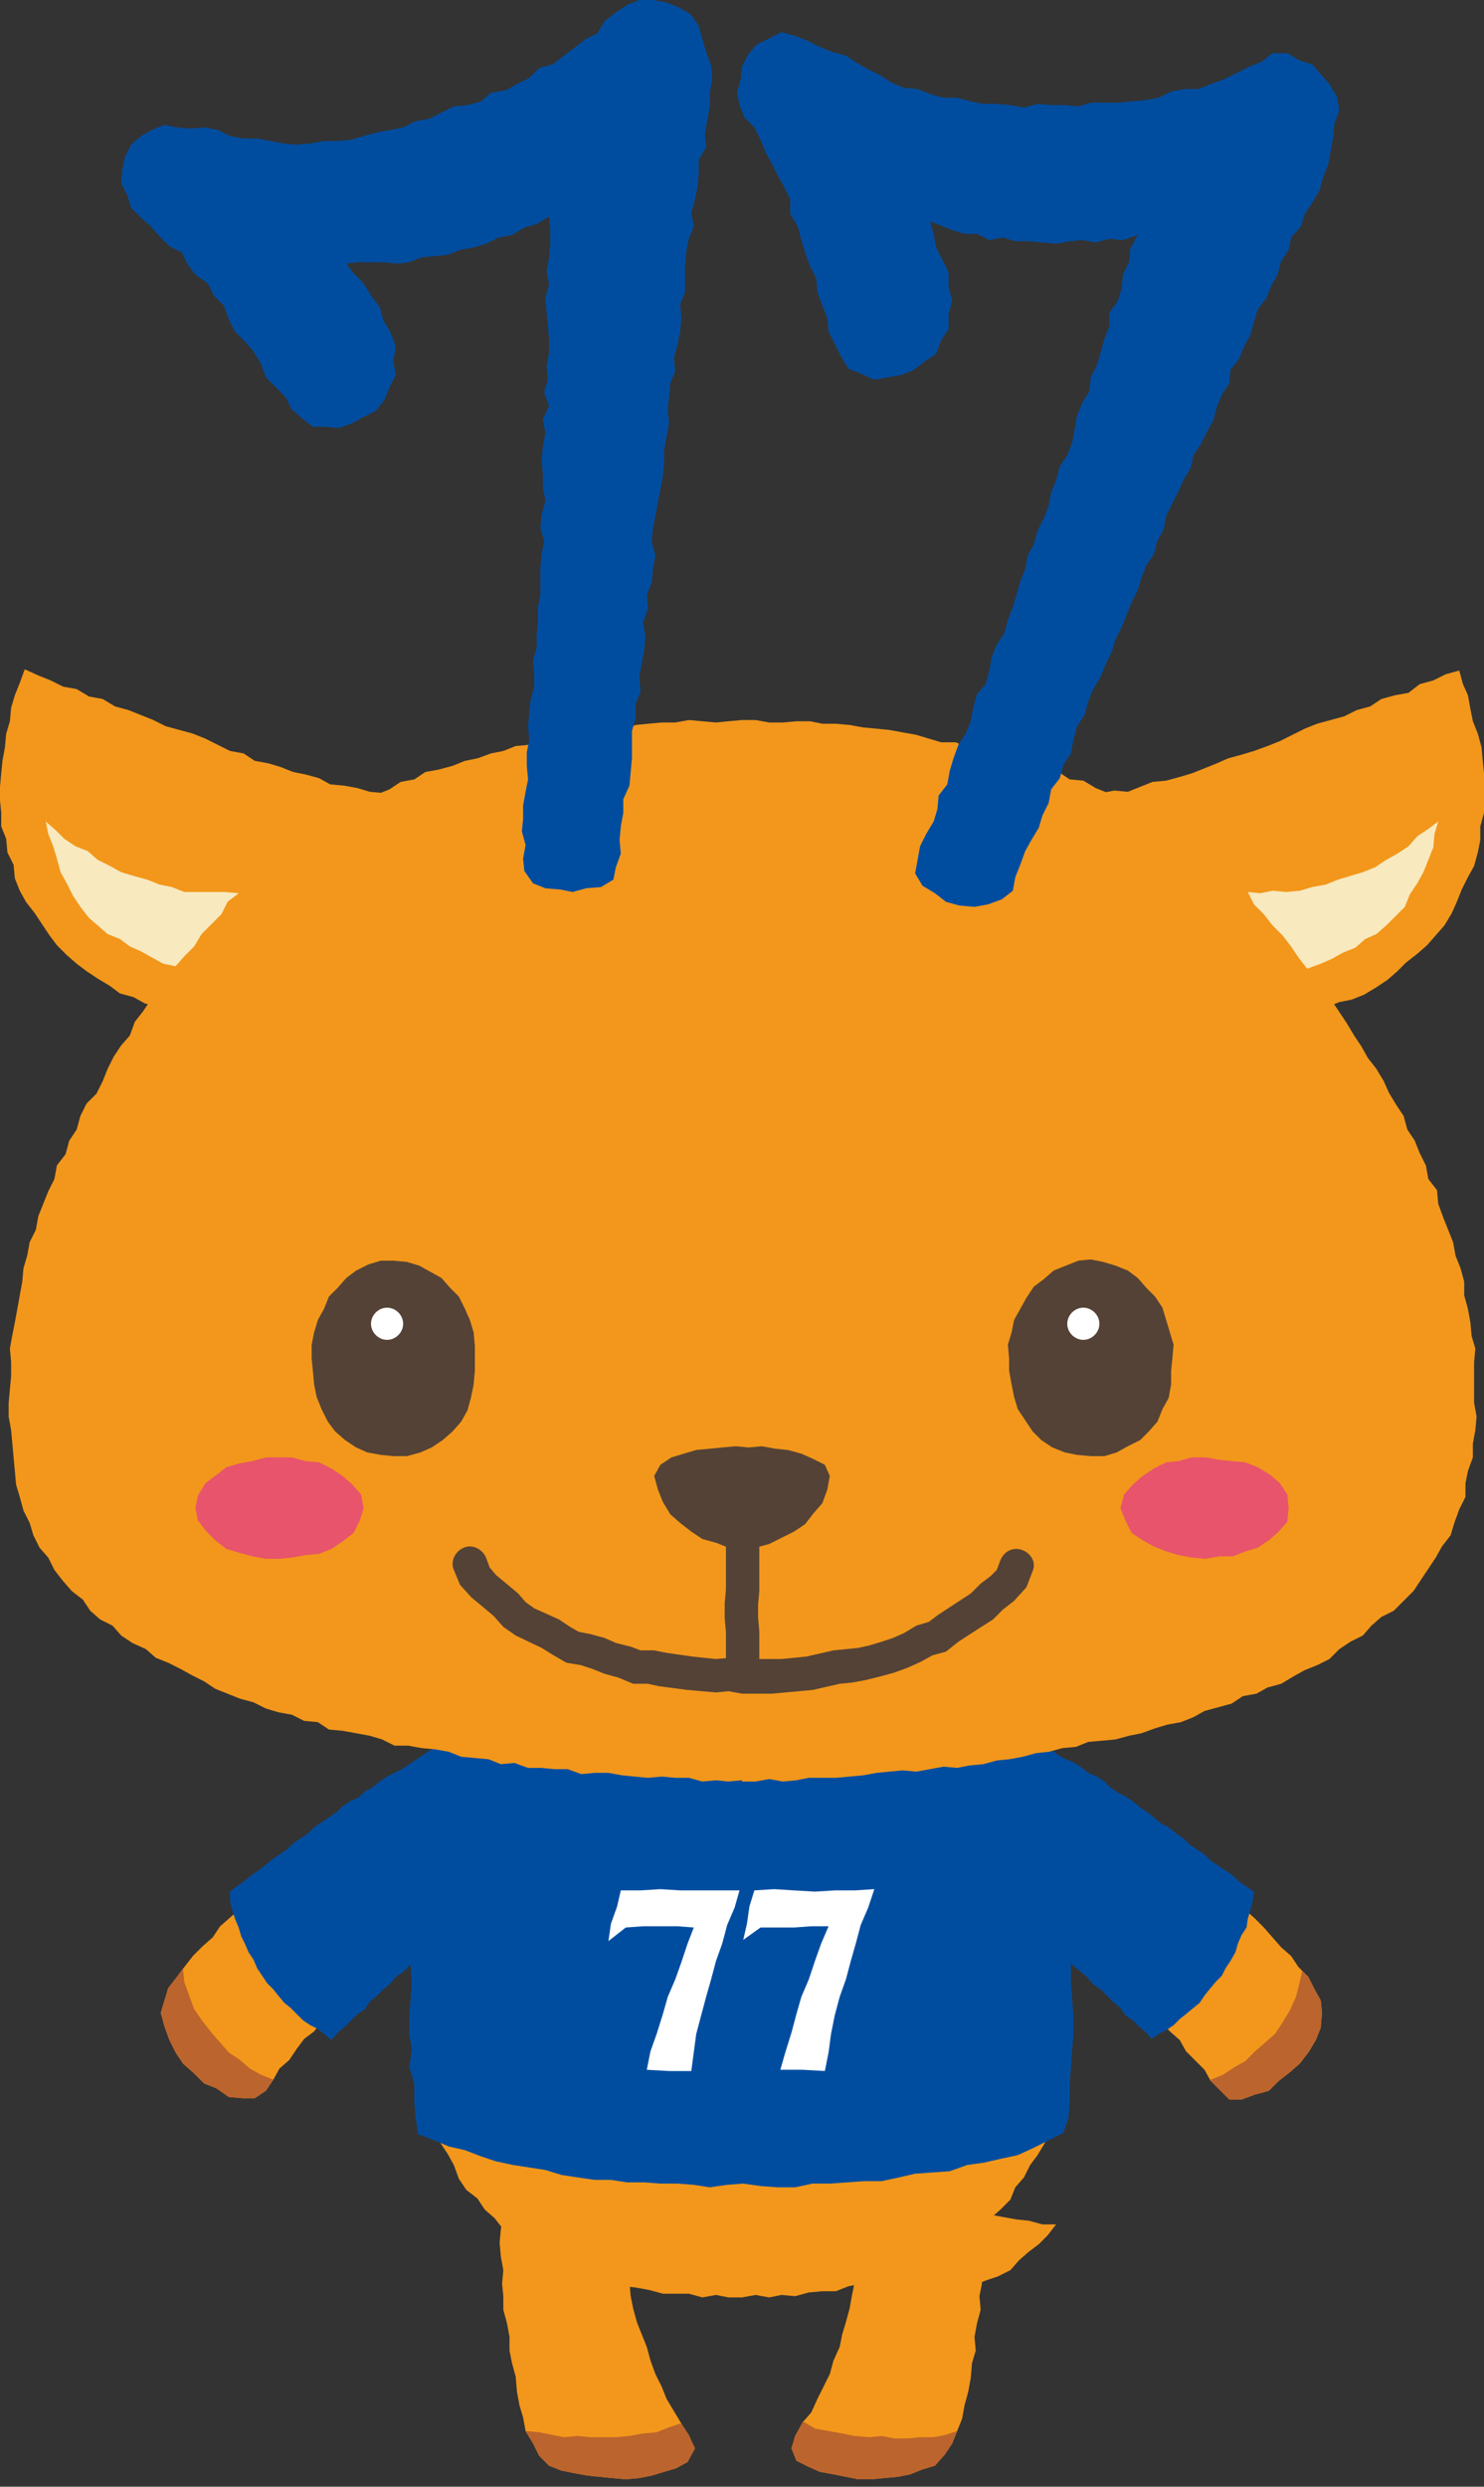 <?xml version="1.0" encoding="utf-8"?>
<!-- Generator: Adobe Illustrator 23.0.1, SVG Export Plug-In . SVG Version: 6.00 Build 0)  -->
<svg version="1.1" id="レイヤー_1" xmlns="http://www.w3.org/2000/svg" xmlns:xlink="http://www.w3.org/1999/xlink" x="0px"
	 y="0px" viewBox="0 0 120 201" style="enable-background:new 0 0 120 201;" xml:space="preserve">
<rect x="0" y="0" width="120" height="201" fill="#333333" stroke="none"/>
<style type="text/css">
	.st0{fill:#F2971B;}
	.st1{fill:#BB642D;}
	.st2{fill:#004DA0;}
	.st3{fill:#FFFFFF;}
	.st4{fill:#544236;}
	.st5{fill:#E8546B;}
	.st6{fill:#F8E9BF;}
</style>
<polygon class="st0" points="66.9,171.4 67.6,172.2 68.5,172.9 69.3,173.6 70.2,174.2 71.1,174.9 72,175.5 72.9,176.1 73.9,176.6 
	74.8,177.1 75.8,177.6 76.8,178 77.9,178.4 78.9,178.7 80,179 81.1,179.2 82.2,179.4 83.2,179.5 84.3,179.8 85.4,179.8 84.7,180.7 
	84,181.4 83.2,182 82.4,182.7 81.7,183.5 80.7,184 79.8,184.3 78.8,184.7 77.7,184.8 76.6,184.6 75.5,184.5 74.4,184.2 73.4,183.8 
	72.4,183.3 71.4,182.8 70.5,182.2 69.7,181.4 69,180.6 68.4,179.7 67.9,178.7 67.6,177.7 67.2,176.7 67.2,175.6 66.9,174.6 
	66.9,173.5 66.8,172.4 "/>
<polygon class="st0" points="79.4,179.1 79.5,180.2 79.6,181.3 79.4,182.4 79.4,183.5 79.4,184.6 79.2,185.6 79.3,186.7 79,187.8 
	78.8,188.9 78.9,190 78.6,191 78.5,192.2 78.3,193.3 78,194.4 77.8,195.5 77.4,196.5 77,197.5 76.4,198.4 75.6,199.3 74.6,199.6 
	73.6,200 72.6,200.2 71.5,200.3 70.5,200.4 69.4,200.4 68.4,200.2 67.4,200 66.3,199.8 65.4,199.4 64.4,198.9 64,197.9 64.3,196.9 
	64.9,195.8 65.6,195 66.1,193.9 66.6,192.9 67.1,191.9 67.4,190.8 67.9,189.7 68.1,188.7 68.4,187.7 68.7,186.6 68.9,185.5 
	69.1,184.5 69.3,183.4 69.5,182.4 69.6,181.4 70.7,181 71.8,180.9 72.8,180.5 73.9,180.3 75,180.1 76.1,179.8 77.2,179.7 
	78.3,179.4 "/>
<polygon class="st0" points="40.7,179.2 40.5,180.2 40.4,181.3 40.5,182.4 40.7,183.5 40.6,184.6 40.7,185.6 40.7,186.7 41,187.8 
	41.2,188.9 41.2,190 41.4,191 41.7,192.1 41.8,193.3 42,194.4 42.3,195.4 42.5,196.5 43.1,197.5 43.6,198.5 44.4,199.3 45.4,199.7 
	46.4,199.9 47.5,200.1 48.5,200.2 49.5,200.3 50.6,200.4 51.7,200.3 52.7,200.1 53.7,199.8 54.7,199.5 55.6,199 56.2,197.9 
	55.7,196.9 55.1,195.9 54.5,194.9 53.9,193.9 53.5,192.9 53,191.9 52.6,190.8 52.3,189.7 51.9,188.7 51.5,187.7 51.2,186.6 
	51,185.6 50.9,184.5 50.6,183.5 50.5,182.4 50.4,181.3 49.3,181.2 48.3,180.8 47.2,180.6 46.1,180.3 45,180.1 43.9,179.8 
	42.8,179.7 41.7,179.5 "/>
<polygon class="st0" points="82,139 82.3,140.1 82.7,141.1 82.8,142.2 83.2,143.2 83.6,144.2 83.8,145.3 84.2,146.3 84.2,147.5 
	84.6,148.5 84.8,149.6 85.1,150.6 85.3,151.7 85.3,152.8 85.7,153.8 85.8,154.9 85.9,156 86,157.1 86.1,158.2 86.2,159.3 
	86.3,160.4 86.5,161.5 86.5,162.6 86.3,163.7 86.2,164.8 86.4,165.9 85.9,166.9 86,168 85.7,169.1 85.3,170.1 85.2,171.2 
	84.8,172.2 84.5,173.2 83.9,174.2 83.3,175 82.8,176 82.1,176.8 81.7,177.8 80.9,178.6 80.1,179.3 79.2,179.9 78.4,180.7 
	77.5,181.3 76.6,181.8 75.7,182.5 74.7,182.9 73.8,183.5 72.8,183.9 71.7,184.1 70.7,184.5 69.6,184.6 68.6,184.8 67.6,185.2 
	66.5,185.2 65.4,185.3 64.3,185.6 63.2,185.5 62.2,185.7 61.1,185.5 60,185.7 58.9,185.7 57.9,185.5 56.8,185.7 55.7,185.4 
	54.7,185.4 53.6,185.4 52.5,185.1 51.4,184.9 50.4,184.8 49.4,184.4 48.3,184.2 47.2,183.9 46.3,183.3 45.3,182.9 44.4,182.4 
	43.4,181.8 42.5,181.4 41.6,180.8 40.7,180.2 40,179.3 39.2,178.6 38.6,177.7 37.7,177 37.1,176.1 36.7,175 36.2,174.1 35.6,173.2 
	35.3,172.2 34.9,171.2 34.5,170.1 34.2,169.1 34,168 33.8,166.9 33.7,165.9 33.6,164.8 33.6,163.7 33.6,162.6 33.9,161.5 
	33.6,160.4 33.8,159.3 33.9,158.2 34.2,157.2 34.3,156.1 34.5,155 34.6,153.9 34.7,152.8 34.8,151.7 35.2,150.7 35.2,149.6 
	35.5,148.5 35.8,147.5 35.9,146.4 36.2,145.3 36.4,144.2 36.9,143.2 37.1,142.1 37.3,141.1 37.7,140 38,138.9 39.1,138.9 
	40.2,138.9 41.3,138.9 42.4,138.9 43.5,139.1 44.6,139 45.7,139 46.8,139 47.9,139 49,139.1 50.1,138.9 51.2,139 52.3,139.1 
	53.4,139 54.5,138.9 55.6,139.2 56.7,139 57.8,139.1 58.9,139 60,138.9 61.1,139 62.2,139 63.3,139 64.4,138.9 65.5,139.1 
	66.6,138.9 67.7,138.9 68.8,139 69.9,139 71,138.9 72.1,139.1 73.2,139 74.3,138.9 75.4,139.1 76.5,139.1 77.6,139.1 78.7,138.9 
	79.8,138.9 80.9,139.1 "/>
<polygon class="st0" points="36.7,140.9 35.8,141.6 34.9,142.1 34,142.8 33.1,143.4 32.2,144 31.3,144.6 30.4,145.3 29.5,145.9 
	28.6,146.6 27.8,147.3 26.9,147.9 26,148.5 25.1,149.2 24.4,150 23.6,150.8 22.7,151.4 21.8,152 21,152.8 20.3,153.6 19.4,154.3 
	18.6,155 17.8,155.7 17.2,156.6 16.4,157.3 15.6,158.1 14.9,159 14.3,159.8 13.6,160.7 13.3,161.7 13,162.7 13.3,163.8 13.7,164.9 
	14.2,165.9 14.8,166.8 15.7,167.6 16.5,168.4 17.5,168.8 18.5,169.5 19.6,169.6 20.6,169.6 21.5,169 22.1,168.1 22.6,167.2 
	23.4,166.5 24,165.6 24.6,164.8 25.4,164.2 26.1,163.3 27,162.7 27.8,162 28.6,161.2 29.3,160.4 30.2,159.8 31,159.1 31.9,158.4 
	32.6,157.6 33.4,156.9 34.4,156.3 35.2,155.6 36,154.9 36.8,154.1 37.7,153.4 38.7,152.9 38.7,151.8 38.6,150.7 38.7,149.6 
	38.9,148.5 38.9,147.4 39,146.4 38.9,145.3 39.1,144.2 39.1,143.1 39.2,142 39.3,140.8 38,141 "/>
<polygon class="st0" points="83.3,140.8 84.3,141.4 85.1,142.2 86.1,142.6 87.1,143.2 87.9,144 88.8,144.5 89.7,145.2 90.6,145.8 
	91.4,146.5 92.3,147.2 93.2,147.9 94.1,148.4 95,149.1 95.8,149.9 96.6,150.7 97.3,151.5 98.3,152 98.9,152.9 99.8,153.6 
	100.6,154.3 101.4,155 102.2,155.8 102.9,156.6 103.6,157.4 104.4,158.1 105,159 105.8,159.8 106.3,160.8 106.8,161.7 106.9,162.7 
	106.8,163.9 106.4,164.9 105.8,165.9 105.1,166.8 104.3,167.5 103.4,168.2 102.6,169 101.5,169.3 100.4,169.7 99.4,169.7 
	98.6,168.9 97.9,168.2 97.4,167.3 96.6,166.5 95.9,165.8 95.4,164.9 94.6,164.2 93.9,163.4 93.1,162.7 92.3,161.9 91.5,161.2 
	90.7,160.5 89.9,159.8 89.1,159 88.2,158.4 87.3,157.7 86.5,157 85.8,156.2 84.9,155.5 84,154.9 83.1,154.3 82.2,153.6 81.5,152.9 
	81.4,151.8 81.4,150.7 81.4,149.6 81.2,148.5 81.1,147.4 81.1,146.4 81.1,145.3 80.9,144.2 80.9,143.1 80.7,142 80.8,141 
	82.1,140.8 "/>
<polygon class="st1" points="101.5,169.3 102.6,169 103.4,168.2 104.3,167.5 105.1,166.8 105.8,165.9 106.4,164.9 106.8,163.9 
	106.9,162.7 106.8,161.7 106.3,160.8 105.8,159.8 105.3,159.3 105.1,160.2 104.8,161.4 104.3,162.5 103.7,163.5 103.1,164.4 
	102.3,165.1 101.5,165.8 100.7,166.6 99.8,167.1 98.9,167.7 97.9,168.1 97.9,168.2 97.9,168.2 98.6,168.9 99.4,169.7 100.4,169.7 
	"/>
<polygon class="st1" points="22.1,168.1 22.1,168.1 21.1,167.7 20.2,167.2 19.4,166.5 18.5,165.9 17.8,165.1 17.1,164.3 16.4,163.4 
	15.7,162.4 15.3,161.3 14.9,160.2 14.8,159.1 14.3,159.8 13.6,160.7 13.3,161.7 13,162.7 13.3,163.8 13.7,164.9 14.2,165.9 
	14.8,166.8 15.7,167.6 16.5,168.4 17.5,168.8 18.5,169.5 19.6,169.6 20.6,169.6 21.5,169 "/>
<polygon class="st1" points="56.2,197.9 55.7,196.8 55.1,195.9 55,195.9 54.1,196.2 53.1,196.6 52,196.7 50.9,196.9 49.8,197 
	48.7,197 47.7,197 46.7,196.9 45.6,197 44.6,196.8 43.6,196.6 42.5,196.5 42.5,196.5 42.5,196.5 43.1,197.5 43.6,198.5 44.4,199.3 
	45.4,199.7 46.4,199.9 47.5,200.1 48.5,200.2 49.5,200.3 50.6,200.4 51.7,200.3 52.7,200.1 53.7,199.8 54.7,199.5 55.6,199 "/>
<polygon class="st1" points="71.5,200.3 72.6,200.2 73.6,200 74.6,199.6 75.6,199.3 76.4,198.4 77,197.5 77.4,196.5 77.4,196.5 
	76.5,196.8 75.5,197 74.4,197 73.4,197.1 72.3,197.1 71.3,196.9 70.3,197 69.1,196.9 68.1,196.7 67,196.5 65.9,196.3 64.9,195.7 
	64.9,195.8 64.3,196.9 64,197.9 64.4,198.9 65.4,199.4 66.3,199.8 67.4,200 68.4,200.2 69.4,200.4 70.5,200.4 "/>
<polygon class="st2" points="81.8,139.8 82.5,140.1 83.1,140.5 83.7,140.8 84.4,141.2 85,141.4 85.6,141.9 86.2,142.2 86.9,142.5 
	87.5,142.9 88,143.3 88.7,143.6 89.3,144 89.8,144.5 90.4,144.9 91,145.2 91.6,145.6 92.2,146.1 92.8,146.5 93.3,146.9 93.9,147.4 
	94.5,147.7 95.1,148.2 95.7,148.6 96.2,149.1 96.8,149.5 97.4,149.9 97.9,150.4 98.5,150.8 99.1,151.2 99.7,151.6 100.2,152.1 
	100.8,152.5 101.4,152.9 101.3,153.7 101.1,154.4 100.9,155.1 100.8,155.8 100.4,156.4 100.1,157.1 99.9,157.8 99.5,158.5 
	99.1,159.1 98.8,159.7 98.3,160.2 97.8,160.8 97.4,161.3 97,161.9 96.5,162.3 95.9,162.8 95.4,163.2 94.9,163.7 94.3,164.1 
	93.7,164.4 93.1,164.8 92.7,164.3 92.1,163.8 91.6,163.3 91,162.9 90.6,162.3 90,161.8 89.5,161.3 89,160.8 88.4,160.4 87.9,159.8 
	87.4,159.4 86.8,158.9 86.3,158.4 85.9,157.8 85.3,157.4 84.8,157 84.3,156.5 83.8,156 83.3,155.5 82.8,155 82.4,154.5 81.9,154 
	81.3,153.6 80.9,153.1 80.4,152.6 80.6,151.9 80.6,151.2 80.6,150.5 80.8,149.8 80.8,149.1 80.8,148.3 81,147.6 81,146.9 
	81.2,146.2 81.2,145.5 81.3,144.8 81.3,144.1 81.4,143.4 81.6,142.7 81.6,142 81.8,141.2 81.8,140.5 "/>
<polygon class="st2" points="38,139.8 37.5,140.1 36.8,140.4 36.2,140.8 35.6,141.2 34.9,141.4 34.3,141.8 33.7,142.2 33.1,142.6 
	32.5,143 31.9,143.3 31.3,143.6 30.7,144 30.1,144.5 29.5,144.8 29,145.3 28.3,145.6 27.7,146 27.2,146.5 26.6,146.9 26,147.3 
	25.4,147.7 24.9,148.2 24.3,148.6 23.7,149 23.2,149.5 22.6,149.9 22,150.3 21.4,150.8 20.9,151.2 20.3,151.6 19.7,152.1 
	19.1,152.5 18.6,152.9 18.6,153.7 18.8,154.4 19,155.1 19.3,155.8 19.5,156.5 19.8,157.1 20.1,157.8 20.5,158.4 20.8,159.1 
	21.2,159.7 21.6,160.3 22.1,160.8 22.5,161.3 23,161.9 23.5,162.3 24,162.8 24.5,163.3 25.1,163.7 25.7,164 26.2,164.4 26.8,164.9 
	27.3,164.3 27.9,163.8 28.4,163.3 28.9,162.8 29.5,162.4 29.9,161.8 30.5,161.3 31,160.8 31.5,160.4 32,159.8 32.6,159.4 
	33.1,158.9 33.6,158.4 34.1,157.9 34.6,157.4 35.2,157 35.7,156.5 36.2,156 36.6,155.5 37.2,155.1 37.6,154.5 38.1,154.1 
	38.6,153.6 39.1,153.1 39.6,152.6 39.4,151.9 39.4,151.2 39.3,150.5 39.3,149.8 39.1,149.1 39,148.4 38.9,147.6 39,146.9 
	38.9,146.2 38.7,145.5 38.7,144.8 38.5,144.1 38.4,143.4 38.5,142.7 38.3,142 38.2,141.2 38.1,140.5 "/>
<polygon class="st2" points="33.8,172.5 33.6,171.1 33.5,169.8 33.5,168.4 33.1,167.1 33.3,165.7 33.1,164.4 33.1,163 33.2,161.6 
	33.3,160.3 33.2,158.9 33.3,157.6 33.7,156.2 33.7,154.9 34.1,153.5 34.2,152.2 34.6,150.9 34.8,149.5 35.2,148.2 35.4,146.9 
	35.7,145.5 36.1,144.3 36.5,143 36.9,141.6 37.1,140.3 37.6,139.1 39,139.1 40.3,139 41.7,139 43,139.1 44.4,139.2 45.7,139 
	47.1,139 48.4,139.1 49.8,139.1 51.2,138.9 52.5,139.1 53.9,138.9 55.2,139 56.6,139.1 57.9,139.1 59.3,138.9 60.6,139.2 62,139.2 
	63.3,139 64.7,139.1 66.1,139.1 67.4,139.1 68.8,139.2 70.1,138.9 71.5,139 72.8,139.1 74.2,139.1 75.6,139.2 76.9,139 78.3,139.1 
	79.6,139 81,138.9 82.3,139.1 82.8,140.3 82.9,141.7 83.5,142.9 83.9,144.3 84.1,145.6 84.4,146.9 85,148.2 85.2,149.5 85.6,150.8 
	85.7,152.2 85.9,153.5 86.2,154.9 86.4,156.2 86.6,157.6 86.6,158.9 86.6,160.3 86.7,161.6 86.8,163 86.8,164.4 86.7,165.7 
	86.6,167.1 86.5,168.4 86.5,169.8 86.4,171.2 86,172.4 84.8,173 83.6,173.6 82.3,174.2 80.9,174.5 79.6,174.8 78.2,175 76.8,175.5 
	75.4,175.6 74,175.7 72.7,176 71.3,176.3 69.9,176.3 68.5,176.4 67.1,176.5 65.7,176.5 64.3,176.8 62.9,176.8 61.5,176.7 
	60.1,176.5 58.8,176.6 57.4,176.8 56.1,176.6 54.8,176.5 53.4,176.5 52.1,176.4 50.7,176.4 49.4,176.2 48.1,176.2 46.7,176 
	45.4,175.8 44.1,175.4 42.8,175.2 41.5,175 40.1,174.7 38.9,174.3 37.6,173.8 36.3,173.5 35.1,173 "/>
<polygon class="st3" points="59.8,152.8 59.4,154.2 58.8,155.6 58.4,157.1 57.9,158.5 57.5,160 57.1,161.4 56.7,162.9 56.3,164.4 
	56.1,165.9 55.9,167.4 54.1,167.4 52.3,167.3 52.6,165.8 53.1,164.4 53.6,162.8 54,161.4 54.6,160 55.1,158.6 55.6,157.1 
	56.1,155.8 54.8,155.7 53.4,155.7 52,155.7 50.6,155.8 49.2,156.9 49.4,155.5 49.9,154.1 50.2,152.8 51.8,152.8 53.4,152.7 
	55,152.8 56.6,152.8 58.2,152.8 "/>
<polygon class="st3" points="70.7,152.7 70.2,154.2 69.6,155.6 69.2,157.1 68.8,158.5 68.4,160 67.9,161.4 67.5,162.9 67.2,164.4 
	67,165.9 66.7,167.4 64.9,167.3 63.1,167.3 63.5,165.9 64,164.3 64.4,162.8 64.8,161.4 65.4,160 65.9,158.5 66.4,157.1 67,155.7 
	65.6,155.7 64.2,155.8 62.9,155.8 61.5,155.8 60.1,156.8 60.4,155.5 60.6,154.1 61,152.8 62.6,152.7 64.2,152.8 65.9,152.9 
	67.5,152.8 69.1,152.8 "/>
<polygon class="st0" points="2,54.1 3.1,54.6 4.1,55 5.1,55.5 6.2,55.7 7.2,56.3 8.3,56.5 9.3,57.1 10.4,57.4 11.4,57.8 12.4,58.2 
	13.4,58.7 14.5,59 15.6,59.3 16.6,59.7 17.6,60.2 18.6,60.7 19.7,60.9 20.6,61.5 21.7,61.7 22.7,62 23.7,62.4 24.7,62.6 25.8,62.9 
	26.7,63.4 27.8,63.5 28.9,63.7 29.9,64 31,64.1 31.9,64.4 31.7,65.4 31.5,66.4 31.1,67.4 30.6,68.3 30.5,69.4 30,70.4 29.6,71.3 
	29,72.2 28.5,73.2 28.1,74.1 27.4,75 26.8,75.8 26.3,76.8 25.4,77.4 24.8,78.3 23.9,78.9 23.1,79.6 22.2,80.2 21.2,80.6 20.1,80.8 
	19.2,81.4 18.1,81.5 17,81.6 16,81.6 14.9,81.6 13.8,81.5 12.8,81.4 11.7,81.1 10.8,80.6 9.7,80.3 8.9,79.7 7.9,79.1 7,78.5 
	6.2,77.9 5.4,77.2 4.6,76.4 4,75.6 3.4,74.7 2.8,73.8 2.1,72.9 1.6,72 1.2,71 1.1,69.9 0.6,68.9 0.5,67.8 0.1,66.8 0.1,65.7 0,64.7 
	0,63.6 0.1,62.5 0.2,61.5 0.4,60.4 0.5,59.3 0.8,58.3 0.9,57.2 1.2,56.2 1.6,55.2 "/>
<polygon class="st0" points="60,144 61.1,144 62.2,143.8 63.3,144 64.4,143.9 65.4,143.7 66.5,143.7 67.6,143.7 68.7,143.6 
	69.8,143.5 70.9,143.3 71.9,143.2 73,143.1 74.1,143.2 75.2,143 76.3,142.8 77.4,142.9 78.4,142.7 79.5,142.6 80.6,142.3 
	81.6,142.2 82.7,142 83.8,141.7 84.8,141.6 85.9,141.3 87,141.2 88,140.8 89.1,140.7 90.2,140.6 91.3,140.3 92.3,140.1 93.4,139.7 
	94.4,139.4 95.5,139.2 96.5,138.8 97.4,138.3 98.5,138 99.6,137.7 100.5,137.1 101.6,136.9 102.5,136.4 103.6,136.1 104.6,135.5 
	105.5,135 106.5,134.6 107.5,134.1 108.3,133.3 109.2,132.7 110.2,132.2 110.9,131.4 111.7,130.7 112.7,130.2 113.5,129.4 
	114.3,128.6 114.9,127.7 115.5,126.8 116.1,125.9 116.6,125 117.3,124.1 117.6,123.1 118,122 118.5,121 118.5,119.9 118.7,118.9 
	119.1,117.8 119.1,116.7 119.3,115.6 119.4,114.5 119.2,113.4 119.2,112.3 119.2,111.2 119.2,110.1 119.3,109 119,108 118.9,106.9 
	118.7,105.8 118.4,104.7 118.4,103.6 118.1,102.5 117.7,101.5 117.5,100.4 117.1,99.4 116.7,98.4 116.3,97.3 116.2,96.2 115.5,95.3 
	115.3,94.2 114.8,93.2 114.4,92.2 113.8,91.3 113.5,90.2 112.9,89.3 112.3,88.3 111.9,87.4 111.3,86.4 110.6,85.5 110.1,84.6 
	109.5,83.7 108.9,82.7 108.3,81.8 107.7,80.9 107.1,80 106.4,79.1 105.8,78.2 105.3,77.2 104.5,76.4 103.8,75.6 103.1,74.8 
	102.4,73.9 101.6,73.2 101,72.2 100.1,71.5 99.4,70.7 98.7,69.9 97.8,69.2 97.1,68.4 96.2,67.8 95.2,67.3 94.4,66.5 93.4,66.1 
	92.5,65.6 91.5,65 90.5,64.7 89.6,64.1 88.6,63.7 87.6,63.1 86.5,63 85.6,62.4 84.6,62.1 83.5,61.9 82.5,61.4 81.5,61.1 80.4,60.9 
	79.4,60.5 78.3,60.5 77.3,60 76.1,60 75.1,59.7 74.1,59.4 73,59.2 71.9,59 70.9,58.9 69.8,58.8 68.7,58.6 67.6,58.5 66.5,58.5 
	65.5,58.3 64.4,58.3 63.3,58.4 62.2,58.4 61.1,58.2 60,58.2 58.9,58.3 57.9,58.4 56.8,58.3 55.7,58.2 54.6,58.4 53.5,58.4 
	52.4,58.5 51.4,58.6 50.3,59 49.2,59 48.1,59 47,59.2 46,59.5 45,59.8 43.9,60 42.8,60.2 41.7,60.3 40.7,60.7 39.7,60.9 38.6,61.3 
	37.6,61.5 36.6,61.9 35.5,62.2 34.4,62.4 33.5,63 32.4,63.2 31.5,63.8 30.5,64.2 29.5,64.7 28.5,65.1 27.5,65.5 26.6,66.1 
	25.7,66.8 24.8,67.2 23.9,67.9 22.9,68.4 22.1,69.1 21.3,69.8 20.6,70.6 19.8,71.4 19.2,72.3 18.4,73.1 17.8,74 16.9,74.7 
	16.1,75.5 15.6,76.5 14.8,77.3 14.2,78.2 13.6,79.1 13,80 12.2,80.8 11.6,81.7 10.9,82.6 10.5,83.7 9.8,84.5 9.2,85.4 8.7,86.4 
	8.3,87.4 7.8,88.4 7,89.2 6.5,90.2 6.2,91.3 5.6,92.2 5.3,93.3 4.6,94.2 4.4,95.3 3.9,96.3 3.5,97.3 3.1,98.3 2.9,99.4 2.4,100.4 
	2.2,101.5 1.9,102.5 1.8,103.6 1.6,104.7 1.4,105.8 1.2,106.9 1,107.9 0.8,109 0.9,110.1 0.9,111.2 0.8,112.3 0.7,113.4 0.7,114.5 
	0.9,115.6 1,116.7 1.1,117.8 1.2,118.9 1.3,120 1.6,121 1.9,122.1 2.4,123.1 2.7,124.1 3.2,125.1 3.9,125.9 4.4,126.9 5.1,127.8 
	5.8,128.6 6.7,129.3 7.3,130.2 8.1,130.9 9.1,131.4 9.8,132.2 10.7,132.8 11.8,133.3 12.6,134 13.6,134.4 14.6,134.9 15.5,135.4 
	16.5,135.9 17.4,136.5 18.4,136.9 19.4,137.3 20.5,137.6 21.5,138.1 22.5,138.4 23.6,138.6 24.6,139.1 25.7,139.2 26.6,139.8 
	27.7,139.9 28.8,140.1 29.9,140.3 30.9,140.6 31.9,141.1 33,141.1 34.1,141.3 35.2,141.4 36.3,141.6 37.3,142 38.4,142.1 
	39.5,142.2 40.5,142.6 41.6,142.5 42.7,142.9 43.8,142.9 44.8,143 45.9,143 47,143.4 48.1,143.3 49.2,143.3 50.3,143.5 51.3,143.6 
	52.4,143.7 53.5,143.6 54.6,143.7 55.7,143.7 56.8,144 57.9,143.9 58.9,144 60,143.9 "/>
<polygon class="st4" points="38.4,109.8 38.4,110.8 38.3,111.9 38.1,112.9 37.8,114 37.3,114.9 36.6,115.7 35.8,116.4 34.9,117 
	34,117.4 32.9,117.7 31.8,117.7 30.8,117.6 29.7,117.4 28.8,117 27.9,116.4 27.1,115.7 26.5,114.9 26,113.9 25.6,112.9 25.4,111.9 
	25.3,110.8 25.2,109.8 25.2,108.7 25.4,107.7 25.7,106.7 26.2,105.8 26.6,104.8 27.3,104.1 28,103.3 28.8,102.7 29.8,102.2 
	30.8,101.9 31.8,101.9 32.9,102 33.9,102.3 34.8,102.8 35.7,103.3 36.4,104.1 37.1,104.8 37.6,105.8 38,106.7 38.3,107.7 
	38.4,108.8 "/>
<path class="st3" d="M32.6,107c0,0.7-0.6,1.3-1.3,1.3c-0.7,0-1.3-0.6-1.3-1.3c0-0.7,0.6-1.3,1.3-1.3C32,105.7,32.6,106.3,32.6,107"
	/>
<polygon class="st4" points="94.8,109.8 94.7,110.8 94.7,111.9 94.5,113 94,113.9 93.6,114.9 92.9,115.7 92.2,116.4 91.2,116.9 
	90.3,117.4 89.3,117.7 88.2,117.7 87.1,117.6 86.1,117.4 85.1,117 84.2,116.4 83.5,115.7 82.9,114.8 82.3,113.9 82,112.9 
	81.8,111.9 81.6,110.8 81.6,109.8 81.5,108.7 81.8,107.7 82,106.7 82.5,105.8 83,104.9 83.6,104 84.4,103.4 85.2,102.7 86.2,102.3 
	87.2,101.9 88.2,101.8 89.2,102 90.2,102.3 91.2,102.7 92,103.3 92.7,104.1 93.4,104.8 94,105.7 94.3,106.7 94.6,107.7 94.9,108.7 
	"/>
<path class="st3" d="M88.9,107c0,0.7-0.6,1.3-1.3,1.3c-0.7,0-1.3-0.6-1.3-1.3c0-0.7,0.6-1.3,1.3-1.3S88.9,106.3,88.9,107"/>
<polygon class="st4" points="67.1,119.3 66.9,120.4 66.5,121.5 65.8,122.3 65.1,123.2 64.2,123.8 63.2,124.3 62.2,124.8 61.1,125.1 
	60,125.2 58.9,125.1 57.9,124.7 56.8,124.4 55.9,123.8 55,123.1 54.2,122.4 53.6,121.4 53.2,120.4 52.9,119.3 53.4,118.4 
	54.3,117.8 55.3,117.5 56.3,117.2 57.4,117.1 58.4,117 59.5,116.9 60.5,117 61.6,116.9 62.7,117.1 63.7,117.2 64.8,117.5 
	65.7,117.9 66.7,118.4 "/>
<polygon class="st4" points="61.3,135.3 58.6,135.1 58.7,134 58.7,133 58.7,131.9 58.6,130.8 58.6,129.6 58.7,128.5 58.7,127.5 
	58.7,126.3 58.7,124.2 58.7,123.1 61.4,123.1 61.4,124.2 61.4,126.4 61.4,127.5 61.4,128.6 61.3,129.7 61.3,130.7 61.4,131.9 
	61.4,133 61.4,134.1 "/>
<path class="st4" d="M60,136.9l-1.1-0.2l-1,0.1l-2.3-0.2l-2.3-0.3l-0.9-0.2h-1.2l-1.2-0.5l-1.1-0.3l-1-0.4l-0.9-0.3l-1.2-0.2
	l-1.2-0.7l-0.8-0.5l-2.1-1l-1-0.7l-0.8-0.9l-1.8-1.5l-0.9-1l-0.5-1.2c-0.3-0.7,0.1-1.5,0.8-1.8s1.5,0.1,1.8,0.8l0.3,0.8l0.5,0.6
	l1.8,1.5l0.6,0.7l0.7,0.5l2,0.9l0.9,0.6l0.7,0.4l1,0.2l1.1,0.3l0.9,0.4l1.2,0.3l0.8,0.3h1.1l1,0.2l2.1,0.3l1.9,0.2L59,134l1.1,0.2
	l1-0.1h1.1h1l1-0.1l1-0.1l2.2-0.5l1-0.1l1-0.1l0.9-0.2l1-0.3l0.9-0.3l0.9-0.4l1-0.6l1-0.3l0.8-0.6l2.6-1.7l0.8-0.8l0.8-0.6l0.5-0.5
	l0.3-0.8c0.3-0.7,1-1.1,1.8-0.8c0.7,0.3,1.1,1,0.8,1.7l-0.5,1.3l-1,1.1l-0.9,0.7l-0.8,0.8l-1.1,0.7l-1.7,1.1l-1,0.8l-1.1,0.3
	l-0.9,0.5l-1.1,0.5l-1.1,0.4l-1.1,0.3l-1.2,0.3l-1.1,0.2l-1,0.1l-2.2,0.5l-1.1,0.1l-1.1,0.1l-1.1,0.1h-1.1L60,136.9z"/>
<polygon class="st5" points="29.4,121.9 29.1,122.9 28.6,123.9 27.7,124.6 26.8,125.2 25.8,125.6 24.7,125.7 23.6,125.9 22.6,126 
	21.5,126 20.4,125.8 19.3,125.5 18.3,125.2 17.4,124.5 16.7,123.8 16,122.9 15.8,121.9 16,120.9 16.6,119.9 17.4,119.3 18.3,118.6 
	19.3,118.3 20.4,118.1 21.5,117.8 22.6,117.8 23.6,117.8 24.7,118.1 25.8,118.2 26.8,118.7 27.7,119.3 28.5,120 29.2,120.8 "/>
<polygon class="st5" points="104.2,121.9 104.1,123 103.4,123.8 102.6,124.5 101.7,125.1 100.7,125.4 99.7,125.8 98.6,125.8 
	97.5,126 96.4,125.9 95.3,125.7 94.3,125.4 93.3,125 92.4,124.5 91.5,123.9 91,122.9 90.6,121.9 90.9,120.8 91.6,120 92.4,119.3 
	93.3,118.7 94.3,118.2 95.3,118.1 96.4,117.8 97.5,117.8 98.6,118 99.6,118.1 100.7,118.2 101.7,118.6 102.7,119.2 103.5,119.9 
	104.1,120.8 "/>
<polygon class="st2" points="75.2,17.9 75.5,18.9 75.7,20 76.2,21 76.7,22 76.7,23.2 77,24.3 76.7,25.4 76.7,26.6 76.1,27.5 
	75.7,28.6 74.8,29.2 73.9,29.9 72.9,30.3 71.8,30.5 70.7,30.7 69.6,30.2 68.6,29.8 68,28.8 67.5,27.8 67,26.8 66.9,25.7 66.5,24.7 
	66.1,23.6 66,22.5 65.5,21.5 65.1,20.4 64.8,19.4 64.5,18.3 63.9,17.3 63.9,16.1 63.4,15.1 62.9,14.2 62.4,13.2 61.9,12.3 
	61.5,11.3 61,10.3 60.2,9.5 59.8,8.5 59.6,7.5 59.9,6.4 60,5.4 60.5,4.4 61.2,3.6 62.2,3.1 63.2,2.6 64.3,2.9 65.3,3.3 66.3,3.8 
	67.3,4.2 68.4,4.5 69.3,5.1 70.2,5.6 71.2,6.1 72.1,6.7 73.1,7.1 74.2,7.2 75.2,7.6 76.3,7.9 77.4,7.9 78.5,8.2 79.5,8.4 80.6,8.4 
	81.7,8.5 82.8,8.7 83.9,8.4 85,8.5 86.1,8.5 87.2,8.6 88.2,8.3 89.3,8.3 90.4,8.3 91.5,8.2 92.6,8.1 93.7,7.9 94.7,7.4 95.8,7.2 
	96.9,7.2 97.9,6.8 99,6.4 100,5.9 101,5.4 102,5 102.9,4.3 104.1,4.3 105.1,4.9 106.1,5.2 106.8,6 107.5,6.8 108.1,7.8 108.3,8.9 
	107.9,10 107.8,11.1 107.6,12.2 107.4,13.3 107,14.3 106.7,15.4 106.1,16.4 105.5,17.3 105.2,18.3 104.4,19.2 104.2,20.2 
	103.6,21.1 103.3,22.2 102.8,23.1 102.4,24.1 101.7,25 101.4,26 101.1,27.1 100.6,28 100.2,29 99.5,29.9 99.4,31 98.8,31.9 
	98.4,32.9 98.1,34 97.6,34.9 97.1,35.9 96.5,36.8 96.3,37.8 95.7,38.8 95.3,39.7 94.8,40.7 94.3,41.7 94.1,42.8 93.6,43.7 
	93.3,44.8 92.7,45.7 92.3,46.7 92,47.7 91.5,48.7 91.1,49.7 90.7,50.7 90.2,51.7 89.9,52.7 89.4,53.7 89,54.7 88.4,55.7 88,56.7 
	87.7,57.8 87.1,58.7 86.8,59.8 86.6,60.9 86,61.8 85.7,62.9 85,63.8 84.8,64.9 84.3,65.9 84,66.9 83.4,67.9 82.9,68.8 82.5,69.9 
	82.1,70.9 81.9,72 81,72.7 79.9,73.1 78.8,73.3 77.6,73.2 76.5,72.9 75.6,72.2 74.6,71.6 74,70.6 74.2,69.5 74.4,68.4 74.9,67.4 
	75.5,66.4 75.8,65.4 75.9,64.3 76.6,63.4 76.8,62.3 77.1,61.3 77.5,60.2 78.1,59.3 78.5,58.3 78.7,57.2 79,56.1 79.7,55.3 80,54.2 
	80.2,53.1 80.6,52.1 81.2,51.2 81.5,50.1 81.9,49.1 82.2,48.1 82.5,47 82.9,46 83.1,44.9 83.6,44 83.9,42.9 84.4,41.9 84.8,40.9 
	85,39.8 85.4,38.8 85.7,37.7 86.3,36.8 86.7,35.8 86.9,34.7 87.1,33.6 87.5,32.6 88.1,31.6 88.2,30.5 88.7,29.5 89,28.5 89.3,27.4 
	89.7,26.4 89.7,25.3 90.4,24.3 90.7,23.3 90.8,22.2 91.3,21.2 91.4,20.1 92,19 90.8,19.4 89.7,19.3 88.6,19.6 87.5,19.4 86.5,19.5 
	85.4,19.7 84.3,19.6 83.2,19.5 82.1,19.5 81.1,19.2 80,19.4 79,18.9 78,18.9 77,18.6 76,18.2 "/>
<polygon class="st2" points="28,21.3 28.6,22.1 29.4,22.9 30,23.9 30.7,24.8 31,25.9 31.6,26.9 32,28 31.8,29.2 32,30.3 31.5,31.3 
	31.1,32.3 30.4,33.2 29.4,33.7 28.5,34.2 27.4,34.6 26.4,34.5 25.3,34.5 24.4,33.8 23.6,33.1 23.1,32.1 22.3,31.3 21.5,30.5 
	21.1,29.4 20.5,28.4 19.8,27.6 19,26.8 18.5,25.8 18.1,24.7 17.3,23.9 16.8,22.9 15.8,22.2 15.2,21.4 14.7,20.4 13.7,19.9 
	12.9,19.1 12.2,18.3 11.4,17.6 10.6,16.8 10.3,15.8 9.8,14.8 9.9,13.7 10.1,12.7 10.6,11.7 11.4,11 12.3,10.5 13.3,10.1 14.3,10.3 
	15.4,10.4 16.5,10.3 17.6,10.5 18.6,11 19.7,11.2 20.8,11.2 21.9,11.4 22.9,11.6 24,11.7 25.1,11.6 26.2,11.4 27.3,11.4 28.4,11.3 
	29.4,11 30.5,10.7 31.6,10.5 32.6,10.3 33.6,9.8 34.7,9.6 35.7,9.1 36.7,8.6 37.8,8.5 38.9,8.2 39.7,7.5 40.9,7.3 41.8,6.8 
	42.8,6.3 43.6,5.5 44.7,5.2 45.6,4.5 46.4,3.9 47.3,3.2 48.3,2.7 48.9,1.7 49.8,1 50.7,0.4 51.7,0 52.8,0 53.9,0.2 54.9,0.6 
	55.9,1.2 56.5,2.1 56.8,3.2 57.1,4.2 57.5,5.3 57.6,6.4 57.4,7.5 57.4,8.6 57.2,9.7 57,10.8 57.1,11.9 56.5,12.9 56.5,14 56.4,15.1 
	56.2,16.1 55.9,17.2 56.1,18.3 55.7,19.3 55.5,20.3 55.4,21.4 55.4,22.5 55.4,23.6 55,24.6 55.1,25.7 55,26.8 54.8,27.8 54.5,28.9 
	54.6,30 54.2,31 54.1,32.1 54,33.1 54.1,34.2 53.9,35.3 53.7,36.4 53.7,37.4 53.6,38.5 53.4,39.6 53.2,40.6 53,41.7 52.8,42.7 
	52.7,43.8 53,44.9 52.8,46 52.7,47.1 52.3,48.1 52.4,49.2 52,50.3 52.2,51.5 52.1,52.5 51.9,53.6 51.7,54.7 51.8,55.9 51.4,56.9 
	51.4,58 51.1,59.1 51.1,60.2 51.1,61.3 51,62.4 50.9,63.5 50.4,64.6 50.4,65.7 50.2,66.8 50.1,67.9 50.2,69 49.8,70.1 49.6,71.1 
	48.6,71.7 47.4,71.8 46.3,72.1 45.3,71.9 44.1,71.8 43.1,71.4 42.4,70.4 42.3,69.4 42.5,68.3 42.2,67.2 42.3,66.2 42.3,65.1 
	42.5,64 42.7,63 42.6,61.9 42.6,60.8 42.8,59.8 42.7,58.7 42.8,57.6 42.9,56.6 43.2,55.5 43.2,54.4 43.1,53.4 43.4,52.3 43.4,51.2 
	43.5,50.2 43.5,49.1 43.7,48 43.7,47 43.7,45.9 43.8,44.8 44,43.7 43.7,42.7 43.8,41.6 44.1,40.5 43.9,39.4 43.9,38.3 43.8,37.2 
	43.9,36.1 44.1,35 43.9,33.9 44.4,32.8 44,31.7 44.3,30.7 44.2,29.6 44.4,28.5 44.4,27.4 44.3,26.3 44.2,25.2 44.1,24.1 44.4,23 
	44.2,21.9 44.4,20.8 44.5,19.7 44.5,18.6 44.4,17.5 43.4,18.1 42.4,18.4 41.4,19 40.3,19.2 39.3,19.7 38.3,20 37.2,20.2 36.2,20.6 
	35.1,20.7 34.1,20.8 33.1,21.2 32.1,21.3 31,21.2 30,21.2 28.9,21.2 "/>
<polygon class="st6" points="19.3,72.2 18.2,72.1 17.1,72.1 16,72.1 14.9,72.1 13.9,71.7 12.9,71.5 11.9,71.1 10.8,70.8 9.8,70.5 
	8.9,70 7.9,69.5 7.1,68.8 6.1,68.4 5.2,67.8 4.5,67.1 3.7,66.4 3.9,67.4 4.3,68.4 4.6,69.4 4.9,70.5 5.4,71.4 5.9,72.4 6.5,73.3 
	7.2,74.2 7.9,74.8 8.7,75.5 9.7,75.9 10.5,76.5 11.4,76.9 12.3,77.4 13.2,77.9 14.2,78.1 14.9,77.3 15.7,76.5 16.3,75.5 17.1,74.7 
	17.9,73.9 18.4,72.9 "/>
<polygon class="st0" points="118,54.2 116.9,54.5 115.9,55 114.8,55.3 113.9,56 112.8,56.2 111.7,56.5 110.8,57.1 109.7,57.4 
	108.7,57.9 107.6,58.2 106.5,58.5 105.5,58.9 104.5,59.4 103.5,59.9 102.5,60.3 101.4,60.7 100.4,61 99.3,61.3 98.4,61.7 97.4,62.1 
	96.4,62.5 95.4,62.8 94.3,63.1 93.2,63.2 92.2,63.6 91.2,64 90.1,63.9 89.1,64.1 88,64.3 88.3,65.4 88.7,66.4 88.8,67.4 89.4,68.3 
	89.8,69.3 90,70.4 90.5,71.3 91,72.3 91.5,73.2 91.9,74.2 92.5,75.1 93.1,76 93.8,76.8 94.4,77.6 95.4,78.1 96.2,78.8 97.1,79.4 
	98,80 98.8,80.6 99.9,80.9 100.9,81.3 102,81.4 103,81.7 104.1,81.6 105.1,81.6 106.2,81.5 107.3,81.4 108.3,81 109.3,80.8 
	110.3,80.4 111.3,79.8 112.2,79.2 113,78.5 113.7,77.8 114.6,77.1 115.4,76.4 116.1,75.6 116.8,74.8 117.4,73.8 117.8,72.9 
	118.2,71.9 118.7,70.9 119.2,70 119.5,68.9 119.7,67.9 119.7,66.8 120,65.7 120,64.7 120,63.6 120,62.5 119.9,61.5 119.8,60.4 
	119.5,59.3 119.1,58.3 118.9,57.3 118.7,56.2 118.3,55.3 "/>
<polygon class="st6" points="100.9,72.1 101.9,72.2 102.9,72 104,72.1 105.1,72 106.1,71.7 107.2,71.5 108.2,71.1 109.2,70.8 
	110.2,70.5 111.2,70.1 112.1,69.5 113,69 113.9,68.4 114.6,67.6 115.5,67 116.3,66.4 116,67.4 115.9,68.5 115.5,69.5 115.1,70.5 
	114.6,71.4 114,72.3 113.6,73.3 112.8,74.1 112.1,74.8 111.3,75.5 110.4,75.9 109.6,76.6 108.6,77 107.7,77.5 106.8,77.9 
	105.7,78.3 105,77.4 104.4,76.5 103.7,75.6 102.9,74.8 102.2,73.9 101.4,73.1 "/>
</svg>
